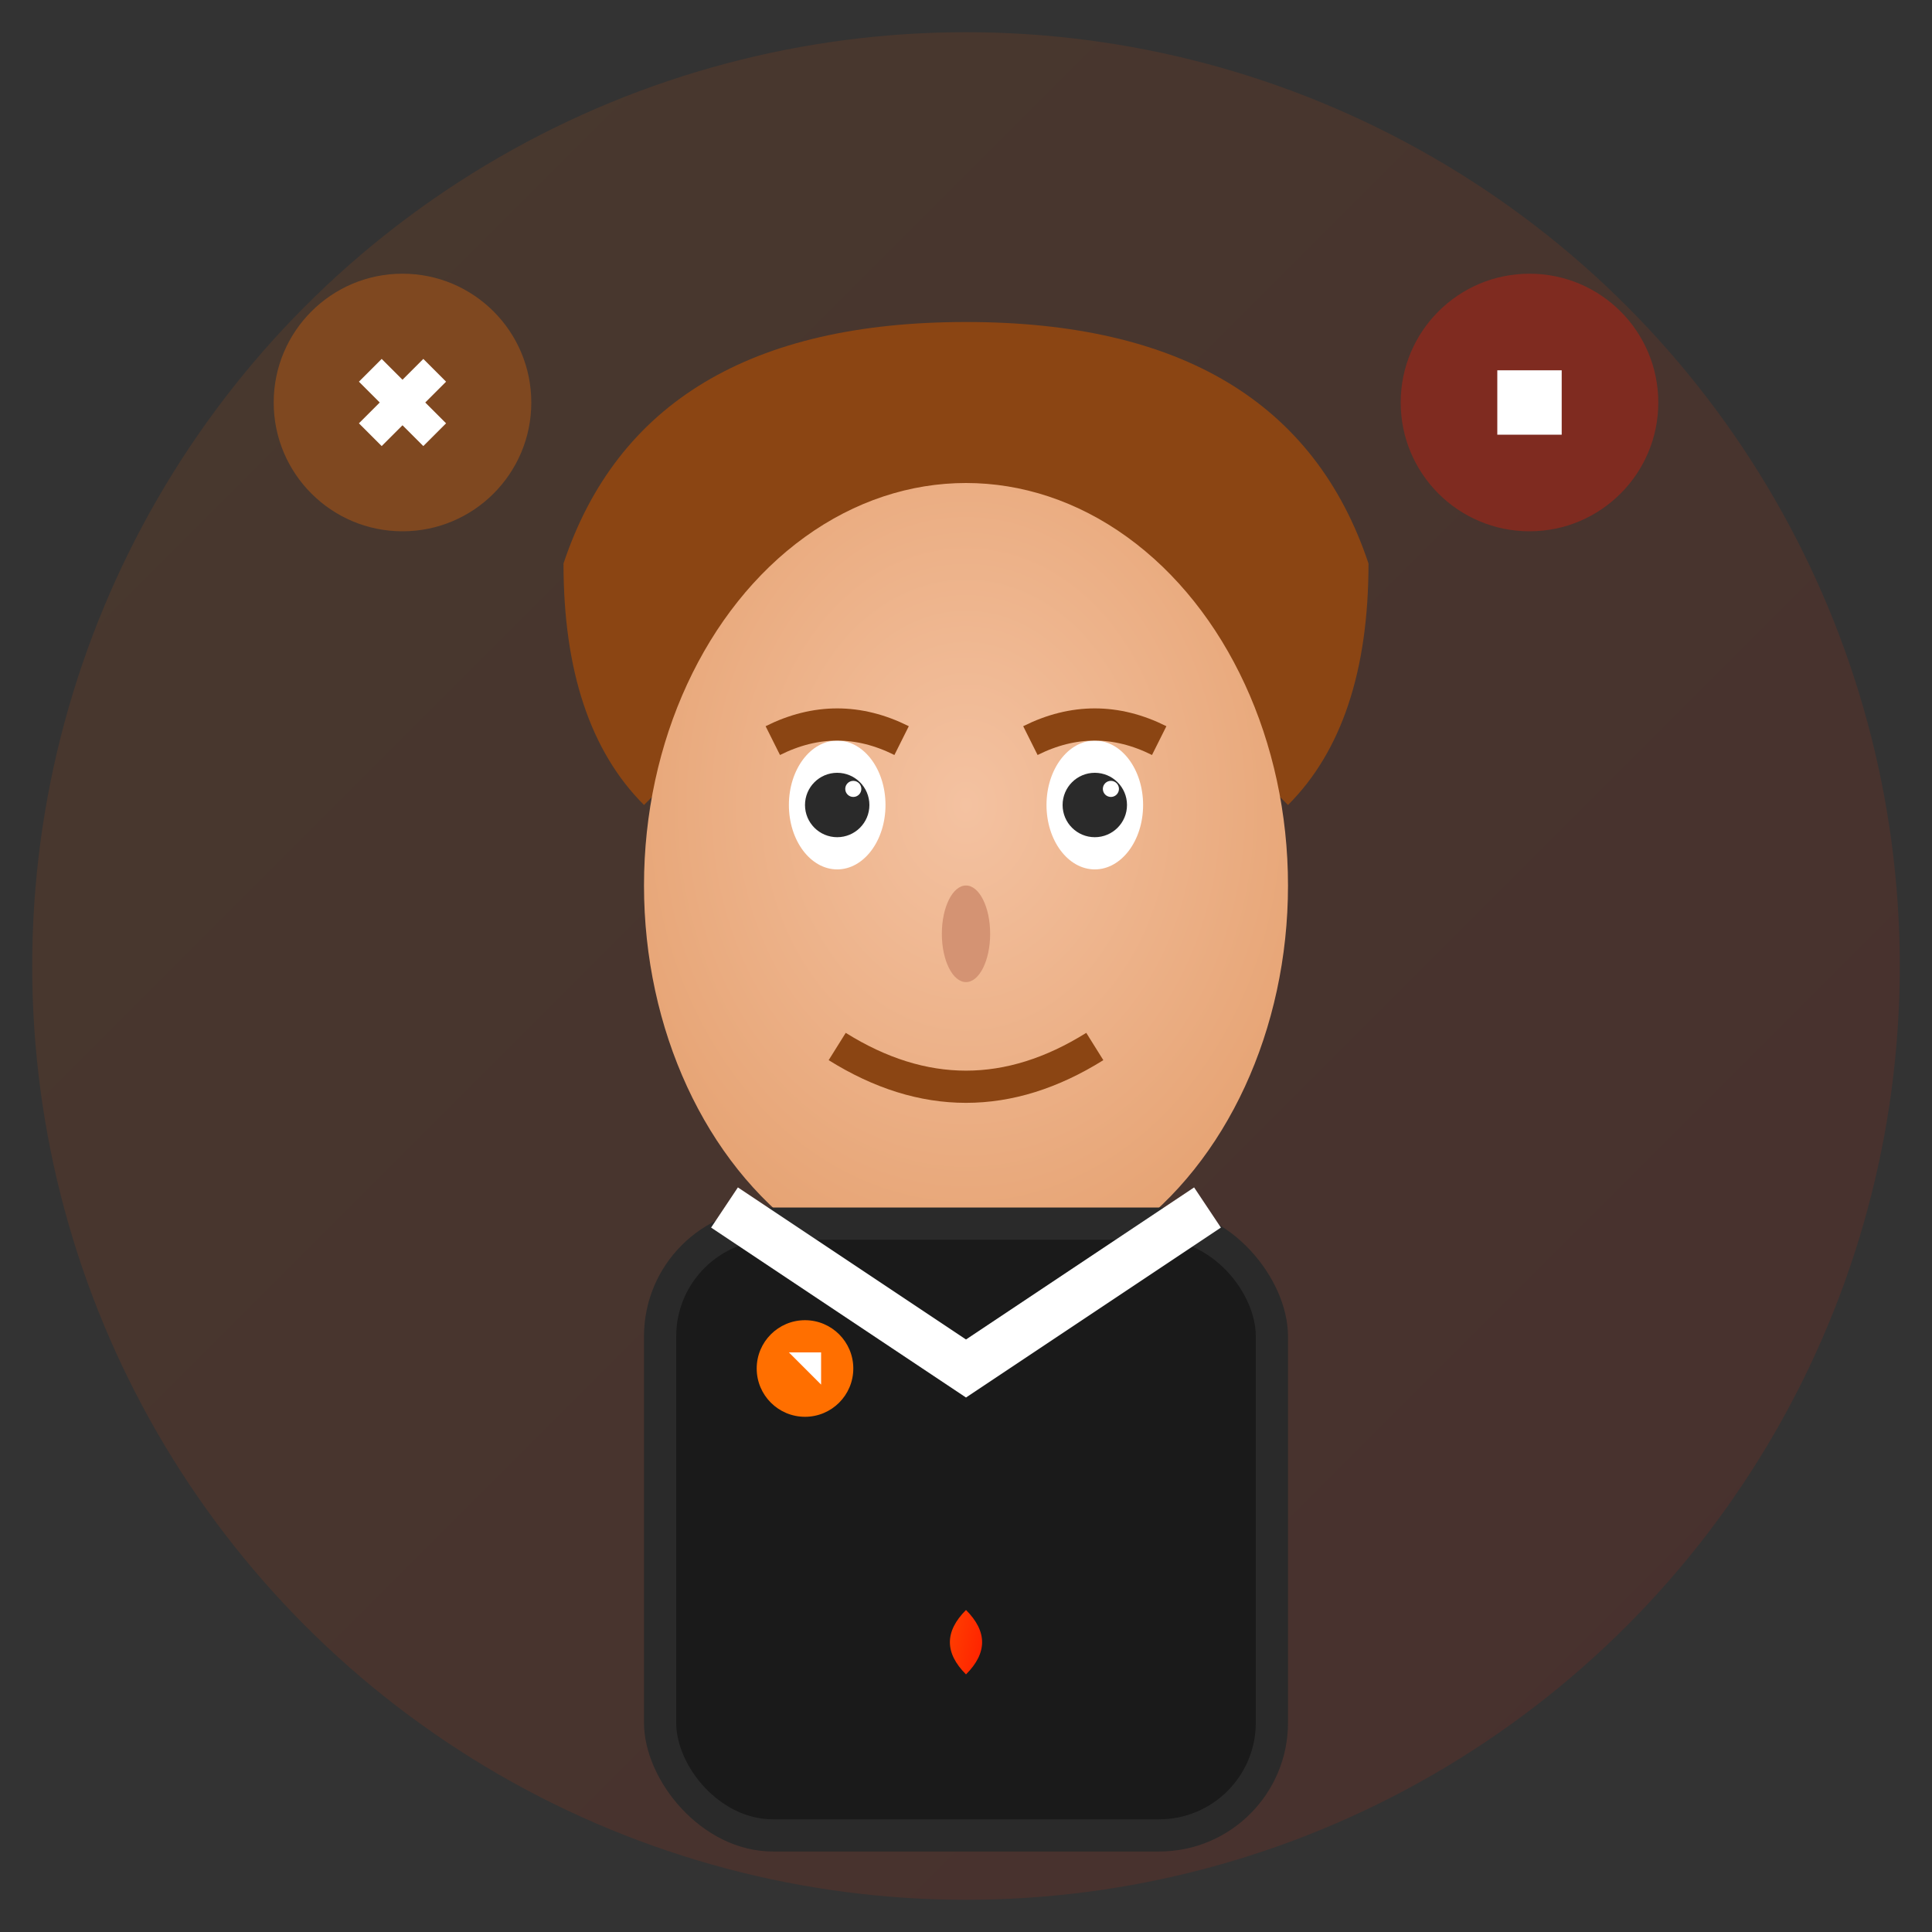 <svg width="120" height="120" viewBox="0 0 120 120" fill="none" xmlns="http://www.w3.org/2000/svg">
  <rect x="0" y="0" width="120" height="120" fill="#333333" stroke="none"/>
  <defs>
    <linearGradient id="teacher1Grad" x1="0%" y1="0%" x2="100%" y2="100%">
      <stop offset="0%" style="stop-color:#ff6f00"/>
      <stop offset="100%" style="stop-color:#ff1500"/>
    </linearGradient>
    <radialGradient id="faceGrad1" cx="50%" cy="40%" r="60%">
      <stop offset="0%" style="stop-color:#f4c2a1"/>
      <stop offset="100%" style="stop-color:#e6a373"/>
    </radialGradient>
  </defs>
  
  <!-- Background circle -->
  <circle cx="60" cy="60" r="58" fill="url(#teacher1Grad)" opacity="0.1"/>
  
  <!-- Hair -->
  <path d="M35 35 Q40 20 60 20 Q80 20 85 35 Q85 45 80 50 L75 45 Q70 40 60 40 Q50 40 45 45 L40 50 Q35 45 35 35 Z" fill="#8B4513"/>
  
  <!-- Face -->
  <ellipse cx="60" cy="55" rx="20" ry="25" fill="url(#faceGrad1)"/>
  
  <!-- Eyes -->
  <ellipse cx="52" cy="50" rx="3" ry="4" fill="#ffffff"/>
  <ellipse cx="68" cy="50" rx="3" ry="4" fill="#ffffff"/>
  <circle cx="52" cy="50" r="2" fill="#2a2a2a"/>
  <circle cx="68" cy="50" r="2" fill="#2a2a2a"/>
  <circle cx="53" cy="49" r="0.5" fill="#ffffff"/>
  <circle cx="69" cy="49" r="0.5" fill="#ffffff"/>
  
  <!-- Eyebrows -->
  <path d="M48 46 Q52 44 56 46" stroke="#8B4513" stroke-width="2" fill="none"/>
  <path d="M64 46 Q68 44 72 46" stroke="#8B4513" stroke-width="2" fill="none"/>
  
  <!-- Nose -->
  <ellipse cx="60" cy="58" rx="1.5" ry="3" fill="#d49373"/>
  
  <!-- Smile -->
  <path d="M52 65 Q60 70 68 65" stroke="#8B4513" stroke-width="2" fill="none"/>
  
  <!-- Professional attire -->
  <rect x="40" y="75" width="40" height="40" rx="8" fill="#2a2a2a"/>
  <rect x="42" y="77" width="36" height="36" rx="6" fill="#1a1a1a"/>
  
  <!-- Collar -->
  <path d="M45 75 L60 85 L75 75" stroke="#ffffff" stroke-width="3" fill="none"/>
  
  <!-- Tie -->
  <path d="M60 85 L60 100 Q58 102 60 104 Q62 102 60 100 Z" fill="url(#teacher1Grad)"/>
  
  <!-- Professional badge/pin -->
  <circle cx="50" cy="85" r="3" fill="#ff6f00"/>
  <path d="M49 84 L51 86 L51 84 Z" fill="#ffffff"/>
  
  <!-- Expertise indicators -->
  <circle cx="25" cy="25" r="8" fill="#ff6f00" opacity="0.3"/>
  <path d="M23 23 L27 27 M27 23 L23 27" stroke="#ffffff" stroke-width="2"/>
  
  <circle cx="95" cy="25" r="8" fill="#ff1500" opacity="0.3"/>
  <rect x="93" y="23" width="4" height="4" fill="#ffffff"/>
</svg>
